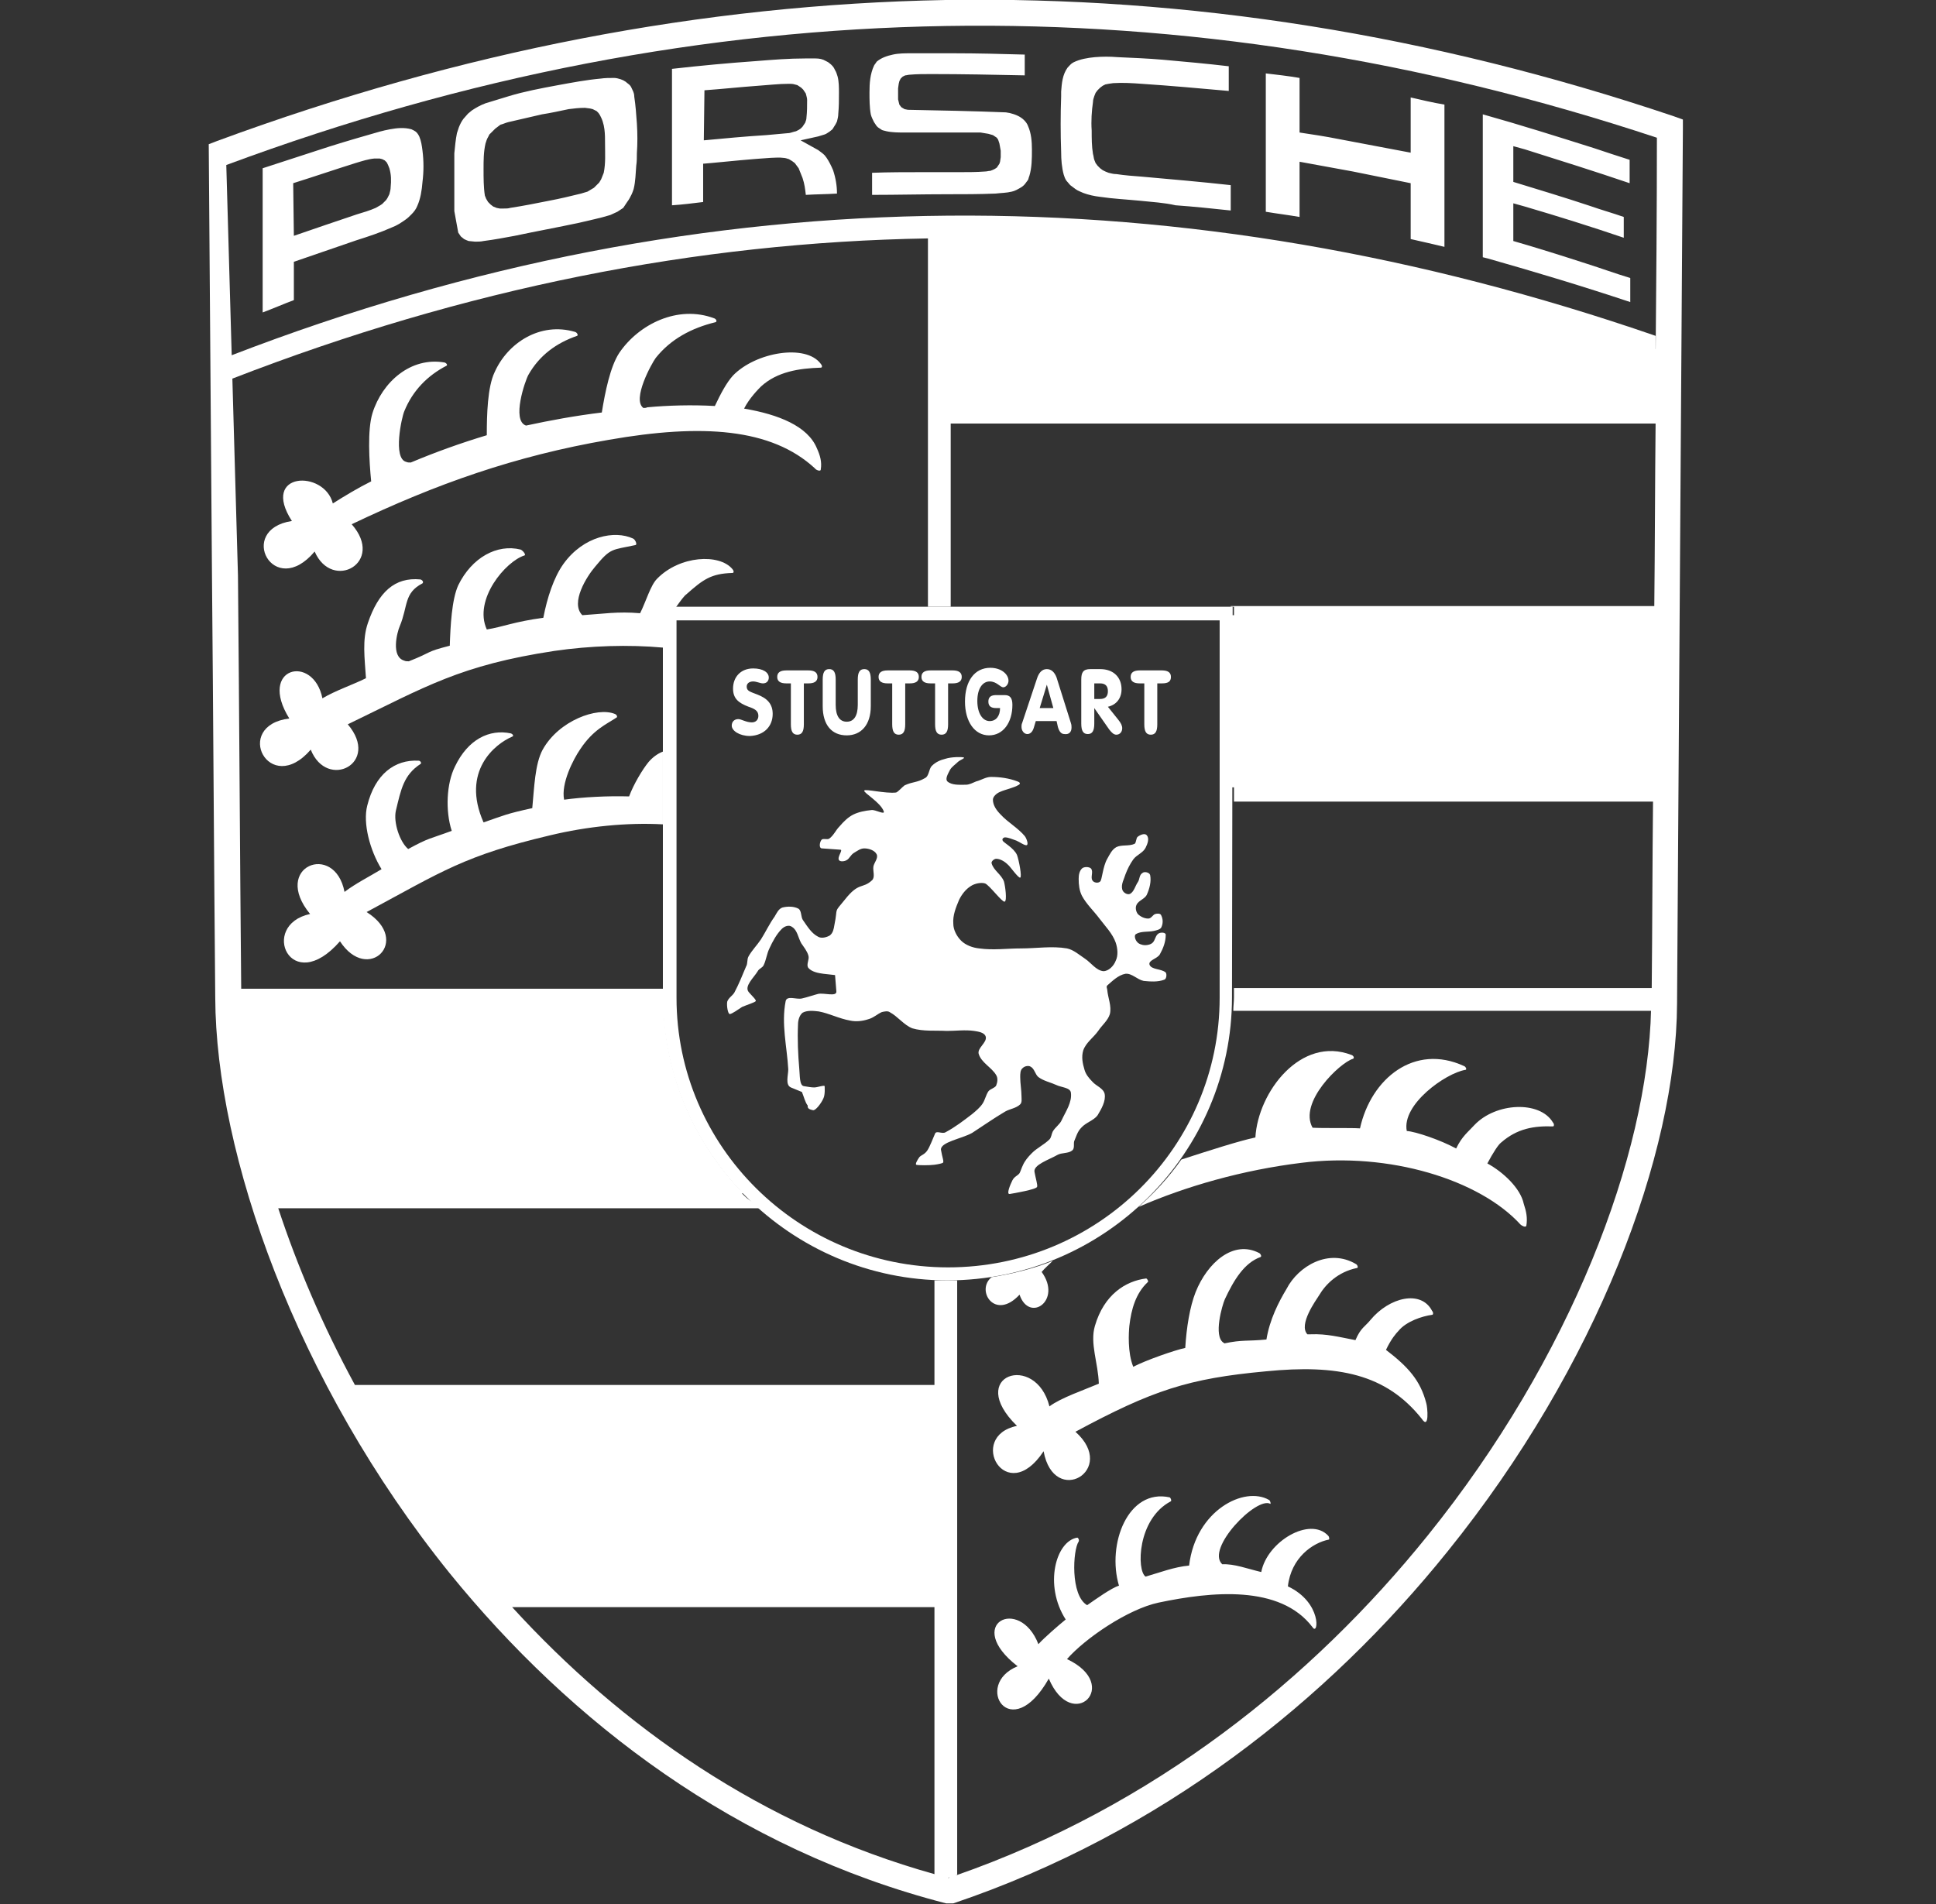 <svg width="61" height="60" viewBox="0 0 61 60" fill="none" xmlns="http://www.w3.org/2000/svg">
<rect x="0" y="0" width="61" height="60" fill="#333333" stroke="none"/>
<g id="porsche-svgrepo-com 1" clip-path="url(#clip0_13_239)">
<g id="Group">
<path id="Vector" d="M33.066 44.319C33.414 44.053 34.192 43.787 34.622 43.603C34.602 42.948 34.335 42.334 34.499 41.781C34.786 40.798 35.461 40.368 36.116 40.287C36.157 40.307 36.198 40.389 36.157 40.409C35.789 40.757 35.645 41.249 35.584 41.781C35.564 41.986 35.523 42.62 35.707 43.071C36.096 42.866 37.038 42.538 37.345 42.477C37.386 41.822 37.488 41.187 37.672 40.717C38.041 39.795 38.859 39.058 39.678 39.488C39.719 39.509 39.76 39.591 39.719 39.611C39.207 39.795 38.88 40.328 38.593 40.942C38.511 41.126 38.225 42.108 38.552 42.313C38.552 42.313 38.573 42.313 38.573 42.334C39.166 42.211 39.269 42.272 39.903 42.211C40.006 41.576 40.292 41.023 40.538 40.614C40.907 39.898 41.869 39.324 42.728 39.836C42.769 39.857 42.81 39.959 42.749 39.959C42.155 40.082 41.766 40.471 41.562 40.819C41.459 40.983 40.907 41.74 41.193 42.047C41.214 42.047 41.255 42.047 41.295 42.047C41.807 42.027 42.176 42.129 42.708 42.231C42.872 41.842 43.015 41.801 43.179 41.597C43.772 40.88 44.776 40.635 45.123 41.31C45.164 41.351 45.164 41.433 45.123 41.433C44.816 41.474 44.305 41.638 44.059 41.945C43.998 42.006 43.834 42.19 43.67 42.538C44.366 43.071 44.755 43.501 44.939 44.217C44.98 44.34 45.042 45.077 44.796 44.708C43.67 43.296 42.155 42.989 39.883 43.214C37.447 43.439 36.321 43.807 33.885 45.118C35.236 46.325 33.209 47.513 32.882 45.732C31.695 47.533 30.446 45.261 32.043 44.933C30.405 43.337 32.636 42.6 33.066 44.319Z" fill="white"/>
<path id="Vector_2" d="M37.222 36.54C38.102 36.254 39.064 35.947 39.555 35.844C39.637 34.411 40.988 32.63 42.585 33.245C42.647 33.265 42.687 33.347 42.626 33.367C42.217 33.49 40.907 34.739 41.357 35.537C41.684 35.558 42.585 35.537 42.851 35.558C43.199 33.981 44.571 32.876 46.127 33.593C46.188 33.613 46.229 33.715 46.167 33.715C45.553 33.818 44.161 34.8 44.325 35.64C44.612 35.66 45.39 35.926 45.881 36.192C46.065 35.803 46.27 35.66 46.454 35.455C47.13 34.739 48.522 34.678 48.931 35.373C48.972 35.414 48.972 35.496 48.931 35.496C48.337 35.476 47.805 35.558 47.293 36.008C47.212 36.069 47.048 36.315 46.864 36.663C47.355 36.929 47.907 37.441 48.01 37.932C48.092 38.178 48.133 38.383 48.092 38.628C48.071 38.69 47.948 38.628 47.907 38.587C46.618 37.175 43.772 36.295 41.009 36.643C39.166 36.868 37.365 37.38 35.871 38.035C36.382 37.584 36.833 37.093 37.222 36.54ZM33.169 39.734C33.046 39.857 32.923 39.959 32.821 40.082C33.475 40.983 32.431 41.699 32.124 40.798C31.347 41.638 30.732 40.655 31.244 40.246C31.899 40.143 32.554 39.98 33.169 39.734Z" fill="white"/>
<path id="Vector_3" d="M32.718 51.812C32.902 51.607 33.353 51.218 33.578 51.034C32.882 49.949 33.271 48.557 33.946 48.454C33.987 48.475 34.008 48.536 33.987 48.577C33.803 48.843 33.721 50.276 34.254 50.583C34.52 50.399 35.031 50.031 35.257 49.969C34.868 48.659 35.543 46.899 36.853 47.185C36.894 47.206 36.915 47.288 36.894 47.308C35.83 47.861 35.809 49.498 36.096 49.683C36.526 49.56 36.997 49.376 37.467 49.335C37.672 47.595 39.208 46.817 39.985 47.267C40.026 47.288 40.047 47.39 40.026 47.39C39.596 47.144 37.979 48.802 38.511 49.294C38.88 49.273 39.31 49.437 39.74 49.539C39.924 48.577 41.275 47.779 41.848 48.393C41.889 48.434 41.889 48.516 41.869 48.516C41.357 48.618 40.681 49.089 40.579 49.99C41.664 50.502 41.541 51.566 41.357 51.279C40.333 49.928 38.163 50.154 36.505 50.502C35.543 50.706 34.192 51.627 33.619 52.282C35.359 53.101 33.783 54.637 33.046 52.897C31.838 55.026 30.651 53.081 32.063 52.508C30.344 51.177 32.124 50.276 32.718 51.812Z" fill="white"/>
<path id="Vector_4" d="M15.195 50.194C13.476 48.209 12.022 46.059 10.855 43.889H29.689V50.194H15.195Z" fill="white"/>
<path id="Vector_5" d="M38.757 19.386H52.595V24.811H38.757V19.386Z" fill="white"/>
<path id="Vector_6" d="M52.595 11.156L48.501 9.703L43.731 8.741L38.368 7.574L33.394 7.185H29.607V12.896H52.575L52.595 11.156Z" fill="white"/>
<path id="Vector_7" d="M9.975 4.749C10.528 4.565 11.081 4.401 11.654 4.237C11.858 4.176 12.063 4.115 12.288 4.074C12.514 4.033 12.739 4.012 12.964 4.074L13.046 4.115C13.128 4.156 13.168 4.217 13.21 4.299C13.271 4.442 13.291 4.585 13.312 4.749C13.353 5.077 13.353 5.404 13.312 5.732C13.291 5.998 13.25 6.264 13.148 6.489C13.107 6.592 13.046 6.673 12.964 6.755C12.902 6.817 12.841 6.878 12.78 6.919C12.636 7.021 12.514 7.103 12.35 7.165C11.981 7.329 11.613 7.451 11.224 7.574C10.569 7.799 9.914 8.025 9.259 8.25V9.457C8.931 9.58 8.604 9.724 8.276 9.846V5.302C8.849 5.118 9.402 4.933 9.975 4.749ZM9.259 7.431C9.914 7.206 10.569 6.981 11.244 6.755C11.449 6.694 11.654 6.633 11.838 6.551L11.981 6.469L12.043 6.428L12.104 6.366L12.165 6.305L12.206 6.244L12.268 6.121C12.288 6.039 12.309 5.977 12.309 5.896C12.329 5.691 12.329 5.507 12.268 5.302L12.227 5.2L12.186 5.118L12.124 5.056L12.043 5.015L11.961 4.995H11.879H11.797C11.592 5.015 11.408 5.077 11.203 5.138C10.548 5.343 9.893 5.568 9.238 5.773L9.259 7.431ZM17.59 2.682C18.041 2.6 18.471 2.518 18.921 2.477C19.064 2.456 19.207 2.456 19.351 2.456C19.412 2.456 19.494 2.477 19.555 2.497C19.617 2.518 19.658 2.538 19.719 2.579C19.76 2.62 19.801 2.641 19.842 2.682C19.883 2.723 19.903 2.784 19.924 2.825C19.965 2.907 19.985 2.968 19.985 3.05C20.026 3.316 20.047 3.603 20.067 3.889C20.088 4.217 20.088 4.524 20.067 4.831C20.067 4.954 20.067 5.097 20.047 5.22C20.026 5.466 20.026 5.711 19.965 5.957C19.944 6.018 19.924 6.08 19.903 6.121C19.863 6.203 19.822 6.285 19.76 6.366L19.637 6.551L19.453 6.673C19.371 6.714 19.31 6.735 19.228 6.776C18.9 6.878 18.573 6.94 18.245 7.021C17.57 7.165 16.894 7.288 16.219 7.431C15.891 7.492 15.564 7.554 15.236 7.595C15.154 7.615 15.052 7.615 14.97 7.615L14.765 7.595C14.704 7.574 14.663 7.554 14.622 7.533L14.52 7.451L14.438 7.329L14.315 6.653V4.831C14.335 4.626 14.356 4.401 14.397 4.197L14.458 4.012C14.499 3.91 14.54 3.828 14.601 3.746L14.745 3.582L14.868 3.48C14.99 3.398 15.134 3.316 15.297 3.255L16.034 3.03C16.505 2.886 17.038 2.784 17.59 2.682ZM17.078 3.603L16.014 3.849C15.932 3.869 15.85 3.91 15.768 3.93L15.686 3.992L15.605 4.053L15.543 4.115L15.482 4.176L15.42 4.237L15.379 4.319C15.338 4.381 15.318 4.463 15.297 4.524C15.236 4.79 15.236 5.056 15.236 5.322C15.236 5.609 15.236 5.896 15.277 6.162L15.318 6.264L15.379 6.366L15.461 6.448L15.543 6.51L15.646 6.551L15.748 6.571H15.871C15.953 6.571 16.014 6.571 16.075 6.551C16.485 6.489 16.894 6.407 17.304 6.325C17.631 6.264 17.979 6.182 18.307 6.1C18.368 6.08 18.45 6.059 18.511 6.039L18.614 5.977L18.716 5.916L18.798 5.834L18.88 5.752L18.941 5.65L18.982 5.548L19.023 5.445C19.085 5.138 19.064 4.852 19.064 4.545C19.064 4.381 19.064 4.217 19.044 4.074L19.023 3.951C19.003 3.869 18.982 3.787 18.941 3.705L18.9 3.623L18.859 3.562L18.798 3.5L18.757 3.48L18.675 3.439L18.593 3.419L18.43 3.398C18.245 3.398 18.081 3.419 17.918 3.439C17.631 3.5 17.345 3.562 17.078 3.603ZM23.834 1.924C24.346 1.883 24.857 1.842 25.369 1.842C25.471 1.842 25.594 1.842 25.697 1.842C25.82 1.842 25.922 1.863 26.024 1.924C26.065 1.945 26.106 1.965 26.127 1.986C26.208 2.047 26.27 2.108 26.311 2.211C26.352 2.272 26.372 2.354 26.393 2.416C26.434 2.579 26.434 2.764 26.434 2.927C26.434 3.152 26.434 3.357 26.413 3.582C26.413 3.664 26.393 3.746 26.372 3.828L26.331 3.91C26.29 3.971 26.27 4.012 26.229 4.074L26.127 4.156C26.086 4.176 26.045 4.217 25.983 4.237C25.922 4.258 25.84 4.278 25.779 4.299L25.226 4.422L25.779 4.729C25.86 4.79 25.922 4.831 25.983 4.893L26.045 4.974C26.127 5.097 26.188 5.22 26.249 5.363C26.331 5.609 26.372 5.855 26.372 6.1C26.045 6.121 25.717 6.121 25.39 6.141C25.369 5.957 25.349 5.793 25.287 5.609L25.205 5.404L25.164 5.302L25.103 5.22L25.042 5.138L24.96 5.077L24.857 5.015C24.796 4.995 24.735 4.974 24.673 4.974C24.55 4.954 24.407 4.974 24.284 4.974C23.65 5.015 23.035 5.077 22.401 5.138L22.155 5.159V6.366C21.828 6.407 21.5 6.448 21.173 6.469V2.17C22.073 2.068 22.954 1.986 23.834 1.924ZM22.176 4.422C22.831 4.36 23.486 4.299 24.141 4.258C24.366 4.237 24.591 4.217 24.816 4.197C24.878 4.197 24.939 4.176 25.001 4.156L25.083 4.135L25.164 4.094L25.226 4.053L25.287 3.992L25.328 3.93L25.369 3.869C25.39 3.808 25.41 3.767 25.41 3.705C25.431 3.521 25.431 3.337 25.431 3.152C25.431 3.091 25.41 3.03 25.39 2.948L25.349 2.886L25.308 2.825L25.246 2.764L25.185 2.723L25.123 2.682L25.042 2.661C24.98 2.641 24.919 2.641 24.857 2.641C24.53 2.641 24.202 2.682 23.895 2.702C23.322 2.743 22.769 2.804 22.196 2.845L22.176 4.422ZM29.136 5.425C29.504 5.425 29.873 5.425 30.262 5.425C30.507 5.425 30.773 5.425 31.04 5.404C31.101 5.404 31.142 5.384 31.203 5.384C31.265 5.363 31.306 5.343 31.347 5.322L31.408 5.281L31.449 5.22L31.49 5.159L31.51 5.097L31.531 4.954V4.749L31.49 4.524L31.47 4.463L31.449 4.401L31.408 4.34L31.347 4.299L31.285 4.258L31.142 4.217L30.896 4.176H30.589H28.522C28.317 4.176 28.112 4.176 27.928 4.135C27.867 4.115 27.826 4.115 27.785 4.094L27.723 4.053L27.662 4.012L27.621 3.971L27.58 3.91L27.539 3.849C27.498 3.767 27.457 3.685 27.437 3.603C27.396 3.378 27.396 3.132 27.396 2.907C27.396 2.62 27.416 2.334 27.539 2.068C27.559 2.027 27.601 1.986 27.621 1.945C27.764 1.822 27.948 1.76 28.133 1.72C28.317 1.679 28.522 1.679 28.706 1.679C29.156 1.679 29.607 1.679 30.057 1.679C30.794 1.679 31.551 1.699 32.288 1.72V2.375C31.306 2.354 30.323 2.334 29.34 2.334C29.115 2.334 28.89 2.334 28.665 2.354C28.624 2.354 28.563 2.375 28.522 2.375L28.44 2.416L28.378 2.477L28.337 2.559L28.317 2.641L28.297 2.784C28.297 2.907 28.297 3.009 28.297 3.132L28.317 3.214L28.337 3.296L28.399 3.378L28.501 3.439L28.604 3.46C29.627 3.48 30.671 3.5 31.695 3.541L31.817 3.562C31.981 3.603 32.145 3.664 32.268 3.787C32.329 3.849 32.37 3.91 32.391 3.971C32.493 4.197 32.514 4.463 32.514 4.708C32.514 4.995 32.514 5.281 32.432 5.548C32.411 5.589 32.411 5.629 32.391 5.67L32.329 5.752C32.288 5.814 32.247 5.855 32.186 5.896C32.084 5.957 31.981 6.018 31.879 6.039C31.715 6.08 31.531 6.08 31.367 6.1C30.855 6.121 30.364 6.121 29.852 6.121C29.054 6.121 28.256 6.141 27.478 6.141C27.478 5.916 27.478 5.67 27.478 5.445C28.01 5.425 28.542 5.425 29.074 5.425H29.136ZM35.912 6.325C35.502 6.285 35.072 6.264 34.663 6.203C34.479 6.182 34.294 6.141 34.131 6.08C34.049 6.039 33.967 6.018 33.885 5.957C33.824 5.916 33.783 5.875 33.721 5.834C33.68 5.793 33.639 5.732 33.598 5.691C33.557 5.629 33.537 5.568 33.517 5.507C33.455 5.281 33.435 5.036 33.435 4.79C33.414 4.197 33.414 3.623 33.435 3.03V2.886C33.455 2.62 33.476 2.354 33.639 2.129C33.701 2.068 33.742 2.006 33.824 1.965C34.028 1.863 34.274 1.822 34.499 1.801C34.745 1.781 34.97 1.781 35.216 1.801C35.686 1.822 36.178 1.842 36.649 1.883C37.345 1.945 38.02 2.006 38.716 2.088V2.866C37.795 2.784 36.894 2.702 35.973 2.641C35.686 2.62 35.379 2.6 35.072 2.62L34.929 2.641L34.827 2.661L34.745 2.702L34.663 2.764L34.581 2.845L34.52 2.927L34.479 3.03C34.458 3.091 34.438 3.152 34.438 3.214C34.397 3.5 34.376 3.808 34.397 4.115C34.397 4.36 34.397 4.606 34.438 4.852C34.458 4.913 34.458 4.974 34.479 5.036L34.52 5.138L34.581 5.22L34.663 5.302L34.745 5.363L34.827 5.404L34.929 5.445C35.011 5.466 35.093 5.486 35.175 5.486C35.441 5.527 35.727 5.548 35.993 5.568C36.915 5.65 37.856 5.732 38.778 5.834C38.778 6.08 38.778 6.305 38.778 6.551V6.633C38.204 6.571 37.611 6.51 37.038 6.469C36.69 6.387 36.301 6.366 35.912 6.325ZM42.176 4.381C42.933 4.524 43.691 4.667 44.448 4.811V3.071C44.796 3.152 45.144 3.234 45.512 3.296V7.779C45.164 7.697 44.816 7.615 44.448 7.533V5.773C43.834 5.65 43.24 5.527 42.626 5.404C42.073 5.302 41.5 5.2 40.947 5.097V6.837C40.599 6.776 40.251 6.735 39.883 6.673V2.313C40.231 2.354 40.599 2.395 40.947 2.456V4.176C41.357 4.237 41.766 4.299 42.176 4.381ZM50.221 4.667C50.589 4.79 50.958 4.913 51.347 5.036V5.773C50.262 5.404 49.156 5.056 48.051 4.708L47.682 4.606V5.732C48.481 5.977 49.3 6.223 50.098 6.489C50.446 6.612 50.814 6.714 51.162 6.837V7.492C50.139 7.144 49.095 6.817 48.051 6.51L47.682 6.407V7.595C48.46 7.82 49.238 8.065 49.996 8.311C50.446 8.454 50.896 8.618 51.367 8.761V9.519C49.893 9.028 48.399 8.577 46.884 8.147L46.72 8.106V3.603C47.887 3.93 49.054 4.299 50.221 4.667Z" fill="white"/>
<path id="Vector_8" d="M8.215 37.605C7.56 35.414 7.212 33.367 7.191 31.607H20.907C20.947 33.92 21.91 36.049 23.424 37.605H8.215Z" fill="white"/>
<path id="Vector_9" d="M6.577 4.544L6.843 4.442C14.499 1.617 22.135 0.143 29.791 -4.56739e-05C37.447 -0.123 45.083 1.085 52.739 3.664L53.025 3.767V4.053C52.964 13.245 52.902 22.436 52.841 31.627C52.821 36.377 50.323 43.05 45.615 48.884C41.828 53.593 36.587 57.769 30.037 59.98H29.811C23.199 58.28 17.979 54.268 14.172 49.58C9.3 43.541 6.802 36.336 6.782 31.443C6.741 27.001 6.72 22.559 6.679 18.137L6.577 4.544ZM15.502 49.949H29.422V44.36H11.572C11.51 44.258 11.449 44.156 11.408 44.053C12.37 45.773 13.496 47.472 14.786 49.089C15.031 49.376 15.257 49.662 15.502 49.949ZM29.443 50.645H16.137C19.576 54.411 24.018 57.544 29.443 59.058V50.645ZM15.85 50.338C15.83 50.317 15.83 50.317 15.83 50.297C15.83 50.317 15.85 50.338 15.85 50.338ZM11.183 43.644H29.443V40.348C29.586 40.348 29.729 40.348 29.873 40.348C29.975 40.348 30.057 40.348 30.159 40.348V59.079C30.139 59.079 30.118 59.099 30.118 59.099C36.342 56.929 41.336 52.917 44.98 48.393C49.504 42.784 51.92 36.397 52.022 31.812C52.022 31.832 52.022 31.832 52.022 31.853H38.859C38.859 31.709 38.88 31.566 38.88 31.423V31.136H52.043C52.063 29.171 52.063 27.206 52.084 25.261H38.88V24.565H52.084C52.104 22.968 52.104 21.392 52.124 19.816H38.88V19.12H38.778V19.099H52.124C52.145 17.175 52.145 15.271 52.165 13.347H29.955V19.12H29.238V7.513C21.951 7.636 14.642 9.089 7.314 11.934L7.293 11.197C14.827 8.291 22.36 6.858 29.873 6.796C37.324 6.735 44.755 8.025 52.165 10.583C52.165 10.829 52.165 11.075 52.165 11.32C52.186 8.987 52.206 6.653 52.206 4.34C44.734 1.863 37.263 0.696 29.811 0.819C22.237 0.942 14.683 2.395 7.13 5.2L7.498 18.137C7.539 22.477 7.559 26.817 7.6 31.177C7.6 31.177 7.6 31.177 7.6 31.157H20.927V31.443C20.927 31.586 20.927 31.73 20.947 31.873H7.58C7.621 33.511 7.969 35.414 8.563 37.421C8.563 37.4 8.542 37.38 8.542 37.359H23.158C23.281 37.502 23.404 37.646 23.547 37.769L23.998 38.076H8.767C9.361 39.877 10.159 41.76 11.183 43.644ZM8.726 37.932C8.706 37.892 8.706 37.85 8.685 37.83C8.706 37.871 8.726 37.892 8.726 37.932ZM8.644 37.666C8.624 37.625 8.624 37.584 8.604 37.544C8.624 37.584 8.644 37.625 8.644 37.666ZM52.002 31.443V31.464C52.002 31.464 52.002 31.464 52.002 31.443ZM52.002 31.566V31.586C52.002 31.586 52.002 31.586 52.002 31.566ZM52.002 31.566C52.002 31.546 52.002 31.546 52.002 31.546V31.566ZM52.002 31.505C52.002 31.484 52.002 31.484 52.002 31.484V31.505ZM52.002 31.198C52.002 31.177 52.002 31.177 52.002 31.177V31.198ZM29.955 12.651H52.145C52.145 12.774 52.145 12.876 52.145 12.999C52.145 12.446 52.145 11.893 52.145 11.341C44.755 8.761 37.365 7.472 29.955 7.513V12.651ZM29.914 59.161C29.893 59.161 29.893 59.161 29.873 59.181C29.893 59.181 29.893 59.181 29.914 59.161ZM29.627 59.12C29.566 59.099 29.525 59.099 29.463 59.079C29.525 59.079 29.586 59.099 29.627 59.12Z" fill="white"/>
<path id="Vector_10" d="M10.487 15.865C10.876 15.619 11.285 15.373 11.695 15.169C11.633 14.534 11.572 13.552 11.736 13.019C12.043 12.037 12.943 11.238 14.008 11.423C14.069 11.443 14.11 11.505 14.069 11.525C13.476 11.832 13.005 12.303 12.739 12.958C12.657 13.142 12.37 14.452 12.8 14.555C12.841 14.575 12.882 14.575 12.943 14.575C13.721 14.248 14.52 13.961 15.338 13.715C15.338 13.081 15.359 12.2 15.584 11.73C15.993 10.809 17.017 10.133 18.122 10.46C18.184 10.481 18.225 10.563 18.184 10.583C17.529 10.809 16.997 11.197 16.649 11.812C16.546 11.996 16.116 13.245 16.567 13.408H16.587C17.345 13.245 18.122 13.101 18.962 12.999C19.064 12.364 19.228 11.546 19.515 11.116C20.129 10.215 21.357 9.601 22.503 10.031C22.565 10.051 22.606 10.133 22.544 10.153C21.787 10.338 21.132 10.686 20.661 11.279C20.538 11.443 19.903 12.589 20.272 12.856C20.313 12.856 20.354 12.856 20.395 12.835C21.05 12.774 21.807 12.753 22.524 12.794C22.708 12.405 22.892 12.057 23.097 11.832C23.813 11.095 25.39 10.829 25.86 11.464C25.901 11.505 25.922 11.586 25.86 11.586C25.185 11.607 24.489 11.709 23.977 12.18C23.895 12.262 23.609 12.549 23.445 12.876C24.53 13.06 25.451 13.429 25.738 14.125C25.84 14.35 25.901 14.555 25.86 14.8C25.86 14.862 25.717 14.821 25.676 14.759C24.305 13.49 22.114 13.347 19.187 13.859C16.219 14.37 13.742 15.251 11.081 16.52C12.145 17.728 10.466 18.649 9.914 17.38C8.624 18.915 7.437 16.684 9.197 16.418C8.194 14.862 10.221 14.8 10.487 15.865Z" fill="white"/>
<path id="Vector_11" d="M10.855 28.106C11.203 27.84 11.654 27.615 12.022 27.39C11.654 26.796 11.428 25.936 11.572 25.384C11.817 24.401 12.431 23.93 13.189 23.971C13.25 23.971 13.291 24.053 13.25 24.074C12.718 24.422 12.636 24.872 12.473 25.547C12.391 25.916 12.595 26.53 12.861 26.755C13.537 26.387 13.517 26.448 14.233 26.182C14.028 25.547 14.069 24.688 14.335 24.155C14.745 23.296 15.42 22.968 16.096 23.111C16.157 23.132 16.198 23.193 16.137 23.214C15.604 23.439 14.52 24.299 15.236 25.916C15.891 25.691 15.932 25.65 16.771 25.466C16.833 24.831 16.853 24.074 17.099 23.623C17.611 22.702 18.818 22.272 19.371 22.497C19.433 22.518 19.474 22.6 19.412 22.62C19.105 22.825 18.696 22.989 18.286 23.603C18.061 23.93 17.672 24.688 17.774 25.2C18.368 25.118 19.146 25.077 19.822 25.097C19.965 24.708 20.251 24.237 20.436 24.012C20.558 23.869 20.722 23.746 20.886 23.685V25.977C19.76 25.916 18.511 26.039 17.324 26.325C14.642 26.96 13.946 27.451 11.551 28.741C12.984 29.642 11.592 31.013 10.712 29.662C9.156 31.443 8.153 29.15 9.77 28.802C8.542 27.308 10.548 26.51 10.855 28.106Z" fill="white"/>
<path id="Vector_12" d="M10.159 22.006C10.569 21.761 11.121 21.576 11.531 21.372C11.49 20.737 11.408 20.164 11.592 19.631C11.92 18.669 12.432 18.178 13.25 18.26C13.312 18.28 13.353 18.342 13.312 18.383C12.718 18.69 12.861 19.099 12.595 19.734C12.514 19.918 12.309 20.696 12.739 20.819C12.78 20.839 12.82 20.839 12.882 20.839C13.66 20.532 13.373 20.553 14.172 20.348C14.192 19.734 14.233 18.895 14.438 18.444C14.868 17.564 15.666 17.134 16.403 17.318C16.464 17.339 16.587 17.482 16.526 17.503C15.932 17.687 14.909 18.895 15.338 19.836C15.85 19.754 16.198 19.591 17.119 19.468C17.242 18.833 17.447 18.198 17.754 17.769C18.389 16.888 19.371 16.704 19.944 16.97C20.006 16.991 20.088 17.154 20.026 17.175C19.269 17.339 19.248 17.257 18.757 17.851C18.491 18.158 17.959 18.997 18.348 19.386C19.003 19.345 19.453 19.263 20.169 19.324C20.354 18.956 20.497 18.444 20.702 18.239C21.418 17.503 22.667 17.441 23.076 17.932C23.117 17.973 23.138 18.055 23.076 18.055C22.401 18.076 22.155 18.26 21.623 18.731C21.562 18.772 21.439 18.936 21.295 19.14H20.907V20.409C19.801 20.307 18.593 20.348 17.467 20.512C14.499 20.962 13.414 21.638 10.958 22.825C12.002 24.053 10.303 24.913 9.791 23.623C8.481 25.138 7.314 22.866 9.115 22.641C8.112 21.023 9.873 20.594 10.159 22.006Z" fill="white"/>
<g id="Group_2">
<path id="Vector_13" d="M38.429 19.55V31.443C38.429 36.131 34.601 39.938 29.873 39.938C25.164 39.938 21.316 36.131 21.316 31.443V19.55H38.429ZM38.839 19.12H20.886V31.423C20.886 36.315 24.919 40.348 29.852 40.348C34.806 40.348 38.818 36.315 38.818 31.423L38.839 19.12Z" fill="white"/>
</g>
<path id="Vector_14" d="M29.484 27.84C29.566 27.922 29.75 27.82 29.811 27.738C29.955 27.513 29.934 27.226 29.955 26.94C29.975 26.633 29.975 26.366 29.873 26.08C29.709 25.588 29.484 25.2 28.931 25.118C28.87 25.097 28.747 25.22 28.788 25.261C29.156 25.65 29.3 25.629 29.402 26.223C29.504 26.796 29.443 27.799 29.484 27.84ZM25.615 34.985C25.697 35.005 25.881 34.759 25.942 34.616C26.004 34.493 25.983 34.248 25.983 34.227C25.963 34.186 25.758 34.268 25.656 34.268C25.553 34.268 25.471 34.248 25.328 34.227C25.185 34.207 25.205 33.879 25.185 33.695C25.144 33.224 25.123 32.753 25.144 32.282C25.144 32.16 25.185 31.996 25.287 31.914C25.431 31.832 25.635 31.853 25.799 31.873C26.127 31.934 26.434 32.098 26.782 32.16C26.966 32.201 27.171 32.18 27.355 32.119C27.519 32.078 27.641 31.955 27.785 31.893C27.867 31.873 27.969 31.853 28.03 31.893C28.297 32.037 28.481 32.303 28.747 32.405C29.095 32.508 29.463 32.467 29.832 32.487C30.118 32.487 30.405 32.446 30.692 32.487C30.814 32.508 31.019 32.528 31.06 32.671C31.101 32.856 30.794 33.019 30.835 33.204C30.917 33.49 31.244 33.633 31.388 33.879C31.449 33.981 31.428 34.104 31.388 34.207C31.347 34.289 31.203 34.309 31.142 34.391C31.06 34.514 31.04 34.657 30.958 34.78C30.876 34.903 30.753 35.005 30.63 35.107C30.364 35.312 30.098 35.517 29.791 35.681C29.689 35.742 29.504 35.619 29.463 35.721C29.381 35.906 29.3 36.131 29.218 36.254C29.136 36.377 29.033 36.397 28.972 36.459C28.911 36.54 28.829 36.684 28.87 36.704C28.911 36.725 29.3 36.725 29.443 36.704C29.586 36.684 29.668 36.663 29.709 36.643C29.75 36.602 29.689 36.479 29.648 36.233C29.627 35.988 30.303 35.885 30.63 35.701C30.978 35.476 31.326 35.23 31.674 35.026C31.817 34.944 32.022 34.923 32.145 34.8C32.206 34.739 32.186 34.637 32.186 34.555C32.186 34.35 32.145 34.145 32.145 33.941C32.145 33.838 32.145 33.715 32.227 33.654C32.288 33.593 32.411 33.572 32.472 33.613C32.595 33.675 32.616 33.859 32.718 33.941C32.882 34.063 33.087 34.104 33.271 34.186C33.435 34.268 33.721 34.268 33.742 34.432C33.783 34.739 33.578 35.026 33.455 35.292C33.394 35.435 33.25 35.517 33.169 35.66C33.128 35.742 33.128 35.844 33.066 35.906C32.902 36.069 32.677 36.172 32.514 36.336C32.391 36.459 32.288 36.581 32.227 36.725C32.186 36.806 32.166 36.888 32.124 36.97C32.063 37.052 31.961 37.073 31.899 37.195C31.838 37.318 31.695 37.646 31.817 37.625C31.94 37.605 32.657 37.482 32.677 37.4C32.698 37.339 32.636 37.154 32.595 36.929C32.554 36.704 33.066 36.54 33.312 36.397C33.455 36.315 33.66 36.356 33.783 36.254C33.865 36.192 33.824 36.049 33.844 35.967C33.906 35.824 33.947 35.66 34.069 35.537C34.213 35.373 34.458 35.312 34.581 35.148C34.704 34.944 34.847 34.698 34.806 34.473C34.765 34.289 34.54 34.227 34.417 34.084C34.315 33.981 34.213 33.859 34.172 33.715C34.11 33.511 34.069 33.306 34.131 33.101C34.213 32.856 34.458 32.692 34.602 32.487C34.724 32.303 34.909 32.16 34.97 31.955C35.031 31.709 34.909 31.443 34.888 31.198C34.888 31.157 34.847 31.095 34.888 31.054C35.052 30.911 35.236 30.727 35.461 30.686C35.666 30.665 35.83 30.87 36.035 30.911C36.239 30.931 36.485 30.952 36.69 30.87C36.751 30.849 36.771 30.706 36.73 30.645C36.587 30.522 36.28 30.563 36.219 30.399C36.178 30.256 36.464 30.215 36.546 30.072C36.649 29.887 36.73 29.683 36.73 29.457C36.73 29.376 36.567 29.376 36.505 29.416C36.403 29.478 36.403 29.621 36.321 29.703C36.26 29.765 36.157 29.785 36.075 29.785C35.993 29.785 35.871 29.744 35.83 29.683C35.768 29.621 35.727 29.478 35.789 29.437C35.953 29.335 36.178 29.376 36.362 29.335C36.444 29.314 36.546 29.294 36.587 29.232C36.649 29.11 36.649 28.966 36.587 28.843C36.567 28.782 36.464 28.782 36.403 28.802C36.321 28.823 36.28 28.946 36.178 28.946C36.055 28.946 35.932 28.884 35.85 28.802C35.789 28.721 35.768 28.598 35.809 28.516C35.871 28.372 36.075 28.332 36.137 28.188C36.219 28.004 36.28 27.779 36.239 27.574C36.219 27.492 36.055 27.451 35.993 27.513C35.891 27.574 35.912 27.717 35.85 27.799C35.768 27.922 35.727 28.106 35.605 28.168C35.523 28.209 35.379 28.127 35.359 28.024C35.318 27.861 35.42 27.697 35.461 27.554C35.523 27.39 35.605 27.226 35.707 27.083C35.809 26.94 36.014 26.878 36.096 26.714C36.157 26.592 36.219 26.428 36.137 26.325C36.075 26.244 35.932 26.305 35.85 26.366C35.789 26.407 35.809 26.551 35.748 26.592C35.564 26.673 35.339 26.612 35.175 26.694C35.031 26.776 34.97 26.919 34.888 27.062C34.745 27.308 34.724 27.738 34.663 27.779C34.602 27.84 34.458 27.82 34.417 27.738C34.356 27.636 34.458 27.472 34.376 27.369C34.315 27.308 34.151 27.308 34.09 27.369C34.008 27.451 33.987 27.574 33.987 27.697C33.987 27.881 34.008 28.066 34.09 28.229C34.233 28.495 34.458 28.7 34.642 28.946C34.827 29.191 35.052 29.416 35.154 29.703C35.216 29.887 35.236 30.113 35.154 30.276C35.093 30.44 34.929 30.604 34.765 30.604C34.54 30.583 34.376 30.338 34.192 30.215C34.008 30.092 33.824 29.928 33.619 29.887C33.148 29.805 32.657 29.887 32.166 29.887C31.736 29.887 31.285 29.949 30.855 29.887C30.651 29.867 30.425 29.785 30.282 29.642C30.139 29.498 30.037 29.294 30.037 29.11C30.016 28.843 30.118 28.598 30.221 28.352C30.303 28.188 30.425 28.024 30.589 27.922C30.712 27.84 30.917 27.799 31.04 27.84C31.183 27.902 31.572 28.434 31.654 28.413C31.736 28.393 31.674 27.922 31.633 27.779C31.551 27.554 31.306 27.431 31.244 27.206C31.224 27.144 31.326 27.062 31.388 27.062C31.51 27.062 31.654 27.144 31.756 27.247C31.817 27.288 32.084 27.677 32.145 27.656C32.206 27.636 32.104 27.103 32.043 26.94C31.94 26.714 31.613 26.551 31.592 26.489C31.572 26.448 31.592 26.407 31.654 26.387C31.776 26.387 31.899 26.448 32.022 26.489C32.124 26.53 32.288 26.653 32.35 26.633C32.411 26.612 32.35 26.428 32.288 26.346C32.063 26.08 31.756 25.916 31.531 25.67C31.408 25.547 31.285 25.384 31.285 25.2C31.285 25.097 31.408 24.995 31.51 24.954C31.695 24.872 31.94 24.831 32.104 24.729C32.166 24.688 32.124 24.647 32.063 24.626C31.797 24.524 31.51 24.483 31.224 24.483C31.06 24.483 30.917 24.585 30.753 24.626C30.651 24.667 30.548 24.729 30.425 24.729C30.221 24.729 29.996 24.749 29.852 24.626C29.77 24.544 29.873 24.381 29.934 24.258C29.996 24.155 30.098 24.094 30.18 24.012C30.241 23.951 30.425 23.889 30.364 23.869C30.303 23.849 29.975 23.849 29.791 23.91C29.627 23.951 29.484 24.012 29.361 24.135C29.259 24.237 29.279 24.463 29.136 24.524C28.89 24.667 28.767 24.626 28.501 24.749C28.44 24.79 28.297 24.954 28.235 24.974C27.908 25.015 27.253 24.852 27.232 24.913C27.191 24.974 27.744 25.281 27.846 25.568C27.887 25.691 27.58 25.507 27.457 25.527C27.253 25.547 27.048 25.588 26.884 25.67C26.72 25.752 26.577 25.895 26.454 26.039C26.331 26.162 26.27 26.325 26.127 26.428C26.065 26.469 25.922 26.407 25.881 26.469C25.82 26.551 25.799 26.735 25.901 26.735L26.475 26.776C26.577 26.776 26.372 27.001 26.434 27.103C26.475 27.165 26.618 27.144 26.679 27.103C26.761 27.062 26.802 26.94 26.904 26.878C27.007 26.817 27.109 26.735 27.232 26.735C27.375 26.735 27.56 26.796 27.621 26.919C27.682 27.042 27.539 27.185 27.519 27.308C27.498 27.451 27.58 27.636 27.478 27.738C27.171 28.024 27.068 27.779 26.618 28.352C26.249 28.802 26.413 28.557 26.29 29.15C26.27 29.273 26.249 29.396 26.147 29.478C26.045 29.539 25.881 29.58 25.779 29.519C25.574 29.416 25.451 29.212 25.308 29.007C25.226 28.905 25.267 28.721 25.165 28.639C25.021 28.557 24.817 28.557 24.653 28.598C24.53 28.639 24.468 28.782 24.407 28.884C24.243 29.11 24.12 29.376 23.977 29.601C23.854 29.785 23.691 29.949 23.588 30.133C23.527 30.235 23.568 30.358 23.506 30.46C23.384 30.747 23.281 31.013 23.138 31.279C23.076 31.382 22.954 31.443 22.913 31.566C22.892 31.689 22.933 31.955 22.995 31.955C23.056 31.955 23.261 31.812 23.384 31.73C23.527 31.668 23.793 31.586 23.813 31.546C23.834 31.505 23.67 31.361 23.588 31.259C23.445 31.075 23.752 30.808 23.875 30.604C23.916 30.522 24.018 30.502 24.059 30.42C24.141 30.256 24.161 30.051 24.243 29.887C24.346 29.662 24.468 29.437 24.632 29.273C24.714 29.191 24.857 29.13 24.96 29.212C25.123 29.314 25.144 29.539 25.246 29.724C25.328 29.846 25.431 29.969 25.471 30.113C25.512 30.235 25.39 30.399 25.471 30.502C25.574 30.624 25.779 30.665 25.942 30.686L26.311 30.727L26.352 31.238C26.372 31.423 25.963 31.279 25.779 31.32C25.615 31.361 25.451 31.423 25.267 31.464C25.103 31.505 24.796 31.361 24.755 31.546C24.612 32.262 24.796 32.978 24.837 33.695C24.837 33.879 24.735 34.186 24.919 34.268L25.267 34.411C25.328 34.555 25.369 34.739 25.451 34.841C25.431 34.944 25.533 34.964 25.615 34.985Z" fill="white"/>
<path id="Vector_15" d="M36.894 21.331C36.894 21.187 36.792 21.126 36.608 21.126H35.912C35.727 21.126 35.625 21.187 35.625 21.331C35.625 21.474 35.727 21.535 35.912 21.535H36.055V22.825C36.055 23.05 36.116 23.152 36.26 23.152C36.403 23.152 36.464 23.05 36.464 22.825V21.535H36.608C36.812 21.535 36.894 21.474 36.894 21.331ZM34.908 21.781C34.908 21.945 34.827 22.026 34.663 22.026H34.479V21.535H34.663C34.827 21.535 34.908 21.617 34.908 21.781ZM35.359 22.948C35.359 22.866 35.318 22.784 35.236 22.682L34.908 22.272C35.175 22.211 35.338 22.006 35.338 21.72C35.338 21.351 35.093 21.085 34.663 21.085H34.356C34.131 21.085 34.069 21.187 34.069 21.412V22.804C34.069 23.03 34.131 23.132 34.274 23.132C34.417 23.132 34.479 23.03 34.479 22.804V22.313L34.95 22.989C35.031 23.091 35.093 23.152 35.175 23.152C35.277 23.152 35.359 23.071 35.359 22.948ZM33.189 22.313H32.759L32.984 21.576L33.189 22.313ZM33.762 22.927C33.762 22.886 33.762 22.845 33.742 22.784L33.291 21.351C33.23 21.187 33.128 21.085 32.984 21.085C32.841 21.085 32.739 21.187 32.677 21.372L32.206 22.784C32.186 22.825 32.186 22.866 32.186 22.907C32.186 23.03 32.268 23.132 32.37 23.132C32.452 23.132 32.534 23.071 32.575 22.927L32.636 22.723H33.291L33.332 22.907C33.373 23.05 33.435 23.132 33.537 23.132C33.68 23.152 33.762 23.071 33.762 22.927ZM31.899 22.211C31.899 21.986 31.817 21.904 31.654 21.904H31.387C31.224 21.904 31.142 21.965 31.142 22.108C31.142 22.252 31.224 22.313 31.387 22.313H31.51C31.51 22.559 31.387 22.723 31.183 22.723C30.958 22.723 30.794 22.477 30.794 22.088C30.794 21.699 30.958 21.474 31.183 21.474C31.408 21.474 31.51 21.658 31.613 21.658C31.695 21.658 31.776 21.556 31.776 21.453C31.776 21.249 31.551 21.044 31.203 21.044C30.712 21.044 30.405 21.453 30.405 22.108C30.405 22.743 30.712 23.173 31.162 23.173C31.613 23.173 31.899 22.764 31.899 22.211ZM30.303 21.331C30.303 21.187 30.2 21.126 30.016 21.126H29.32C29.136 21.126 29.033 21.187 29.033 21.331C29.033 21.474 29.136 21.535 29.32 21.535H29.463V22.825C29.463 23.05 29.525 23.152 29.668 23.152C29.811 23.152 29.873 23.05 29.873 22.825V21.535H30.016C30.2 21.535 30.303 21.474 30.303 21.331ZM28.951 21.331C28.951 21.187 28.849 21.126 28.665 21.126H27.969C27.785 21.126 27.682 21.187 27.682 21.331C27.682 21.474 27.785 21.535 27.969 21.535H28.112V22.825C28.112 23.05 28.174 23.152 28.317 23.152C28.46 23.152 28.522 23.05 28.522 22.825V21.535H28.665C28.849 21.535 28.951 21.474 28.951 21.331ZM27.437 22.252V21.412C27.437 21.187 27.375 21.085 27.232 21.085C27.089 21.085 27.027 21.187 27.027 21.412V22.211C27.027 22.559 26.904 22.743 26.679 22.743C26.454 22.743 26.331 22.559 26.331 22.211V21.412C26.331 21.187 26.27 21.085 26.127 21.085C25.983 21.085 25.922 21.187 25.922 21.412V22.252C25.922 22.845 26.208 23.173 26.679 23.173C27.13 23.173 27.437 22.845 27.437 22.252ZM25.758 21.331C25.758 21.187 25.656 21.126 25.471 21.126H24.776C24.591 21.126 24.489 21.187 24.489 21.331C24.489 21.474 24.591 21.535 24.776 21.535H24.919V22.825C24.919 23.05 24.98 23.152 25.123 23.152C25.267 23.152 25.328 23.05 25.328 22.825V21.535H25.471C25.656 21.535 25.758 21.474 25.758 21.331ZM24.346 22.497C24.346 22.19 24.182 22.006 23.854 21.883C23.65 21.801 23.527 21.781 23.527 21.638C23.527 21.535 23.609 21.474 23.731 21.474C23.834 21.474 23.957 21.535 24.038 21.535C24.161 21.535 24.223 21.453 24.223 21.351C24.223 21.187 24.038 21.064 23.731 21.064C23.343 21.064 23.097 21.331 23.097 21.699C23.097 22.006 23.261 22.149 23.588 22.272C23.772 22.334 23.895 22.395 23.895 22.559C23.895 22.682 23.813 22.764 23.691 22.764C23.506 22.764 23.363 22.661 23.261 22.661C23.138 22.661 23.056 22.743 23.056 22.866C23.056 23.03 23.302 23.193 23.629 23.193C24.079 23.173 24.346 22.886 24.346 22.497Z" fill="white"/>
</g>
</g>
<defs>
<clipPath id="clip0_13_239">
<rect width="60" height="60" fill="white" transform="translate(0.333)"/>
</clipPath>
</defs>
</svg>
